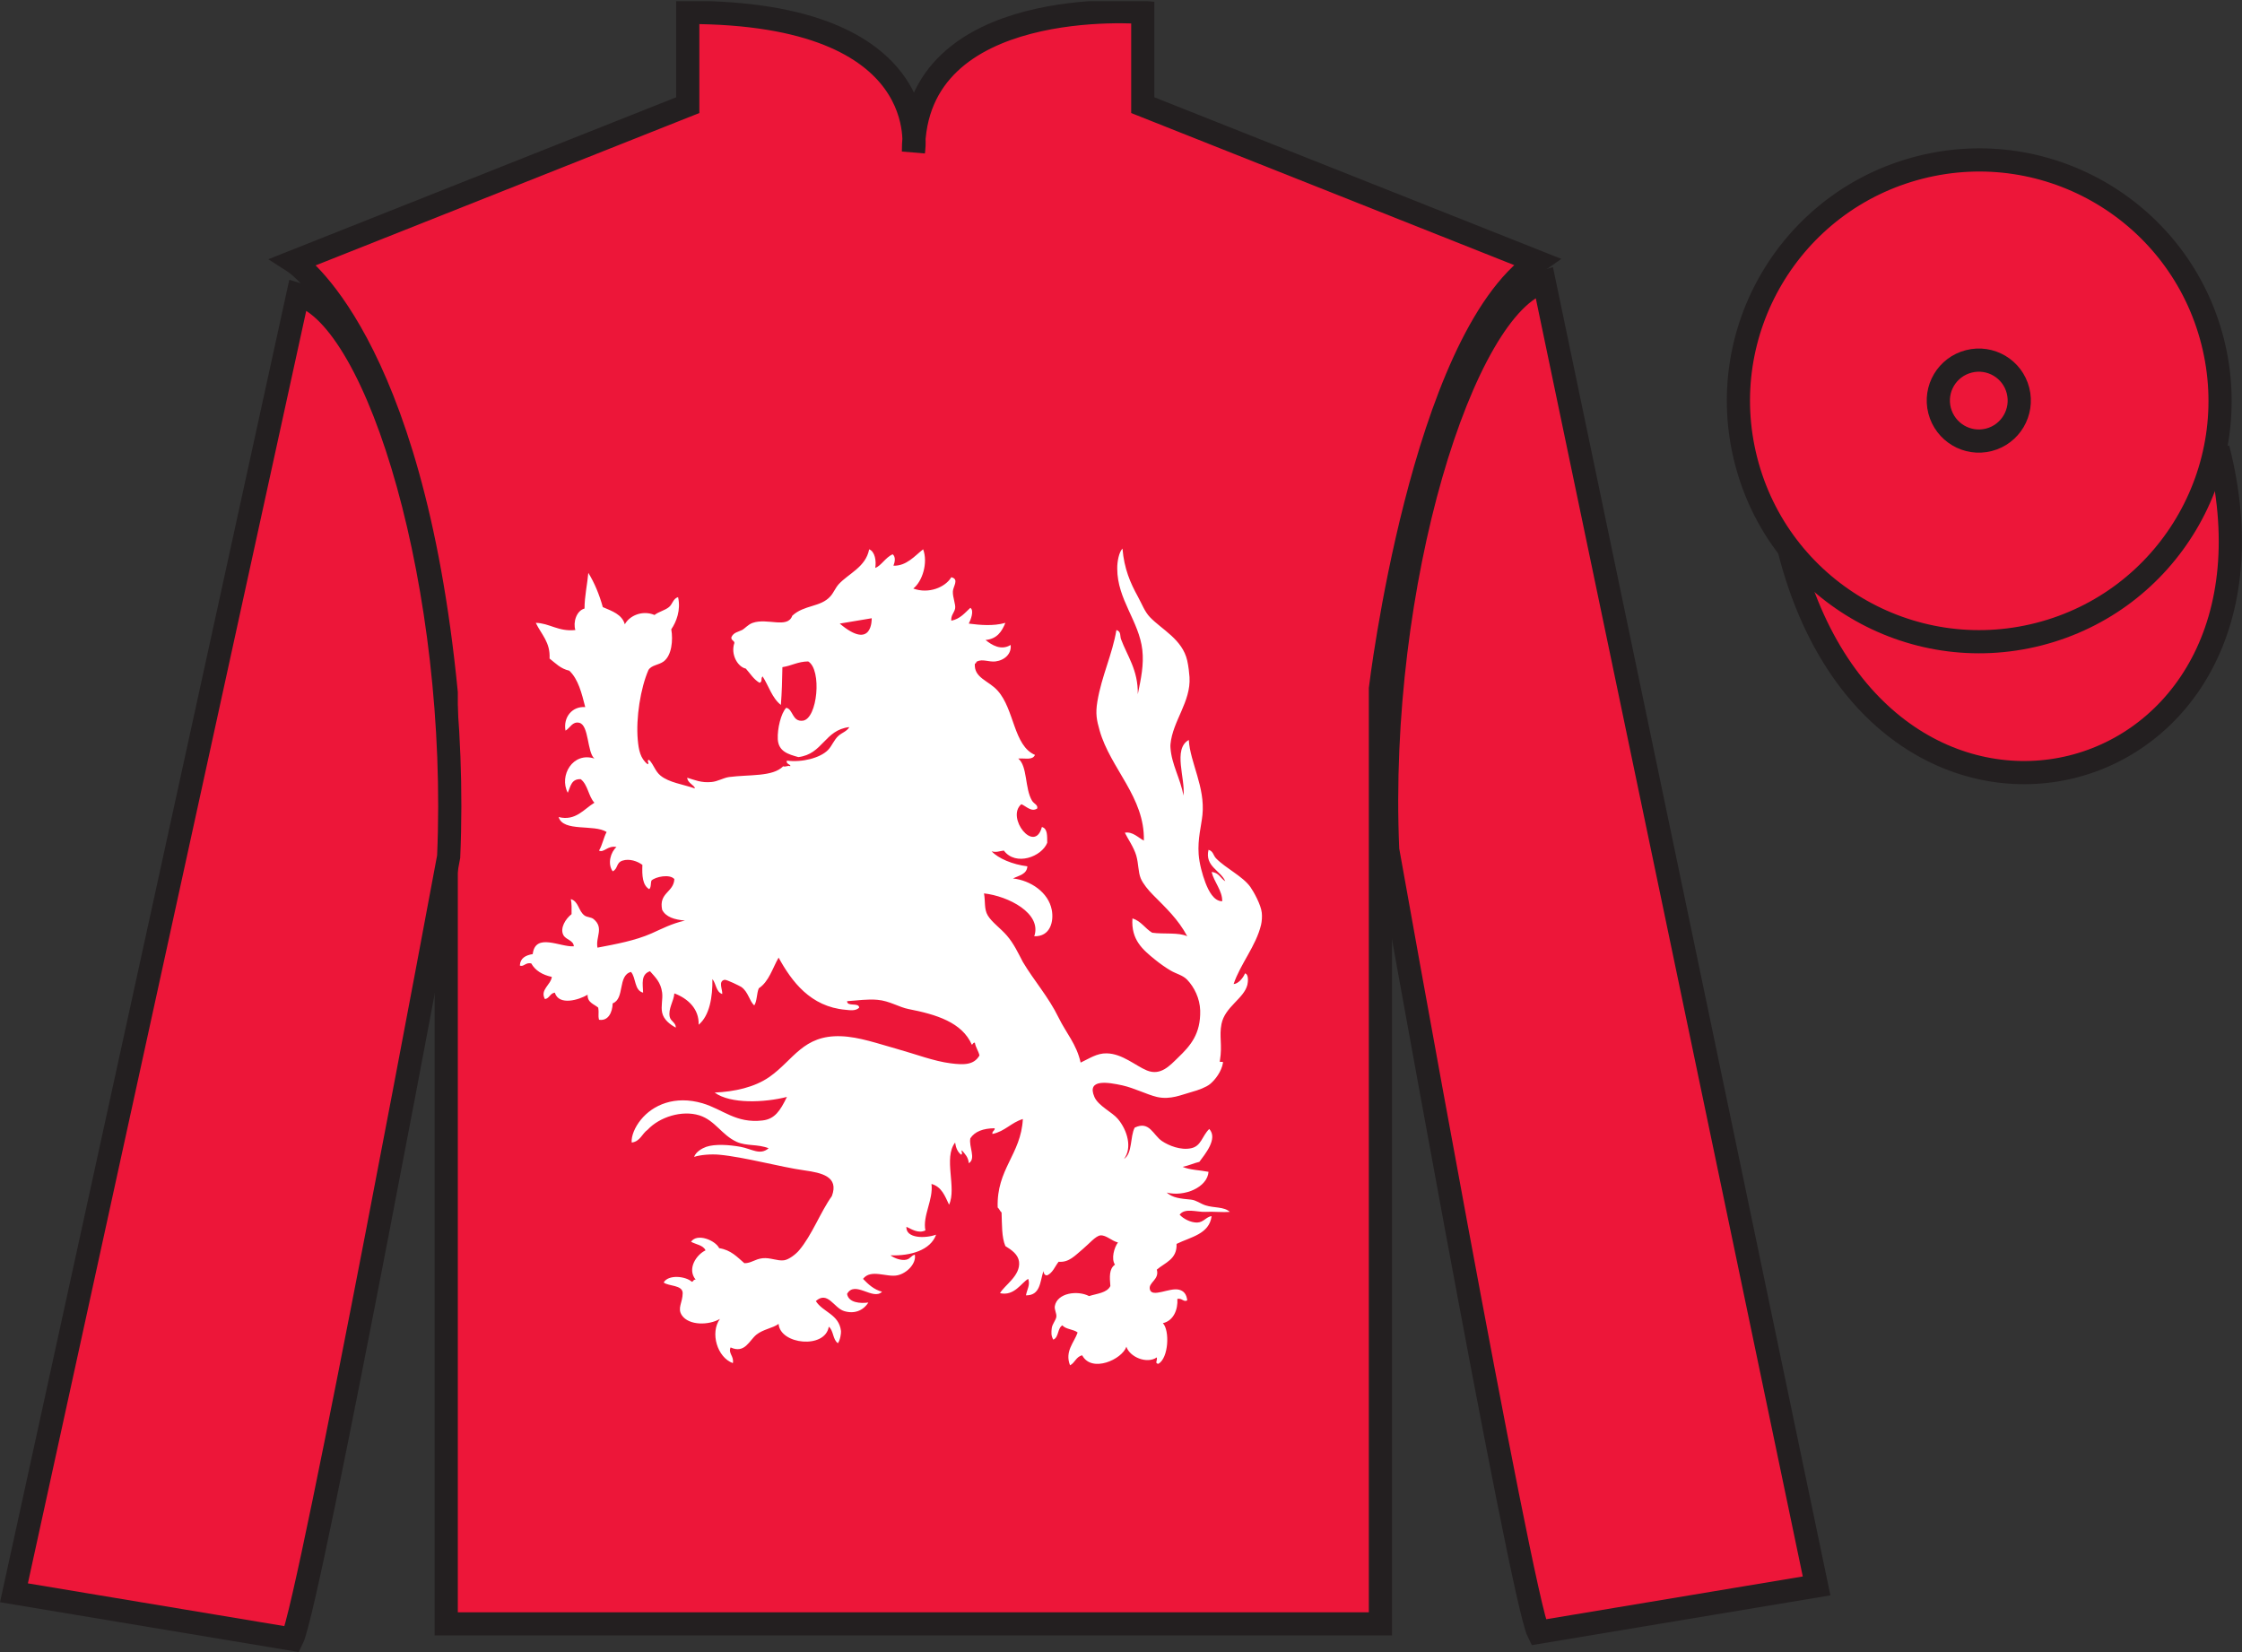 <?xml version="1.0" encoding="UTF-8"?>
<svg xmlns="http://www.w3.org/2000/svg" xmlns:xlink="http://www.w3.org/1999/xlink" width="96.7pt" height="71.25pt" viewBox="0 0 96.7 71.25" version="1.1">
<rect x="0" y="0" width="96.7" height="71.25" fill="#333333" stroke="none"/>
<defs>
<clipPath id="clip1">
  <path d="M 0 71.25 L 96.695 71.25 L 96.695 0.051 L 0 0.051 L 0 71.25 Z M 0 71.25 "/>
</clipPath>
</defs>
<g id="surface0">
<g clip-path="url(#clip1)" clip-rule="nonzero">
<path style=" stroke:none;fill-rule:nonzero;fill:rgb(92.863%,8.783%,22.277%);fill-opacity:1;" d="M 12.664 11.285 C 12.664 11.285 17.746 14.535 19.246 29.871 C 19.246 29.871 19.246 44.871 19.246 70.035 L 59.539 70.035 L 59.539 29.703 C 59.539 29.703 61.332 14.703 66.289 11.285 L 49.289 4.535 L 49.289 0.535 C 49.289 0.535 39.398 -0.297 39.398 6.535 C 39.398 6.535 40.414 0.535 29.664 0.535 L 29.664 4.535 L 12.664 11.285 "/>
<path style="fill:none;stroke-width:10;stroke-linecap:butt;stroke-linejoin:miter;stroke:rgb(13.73%,12.16%,12.549%);stroke-opacity:1;stroke-miterlimit:4;" d="M 126.641 599.648 C 126.641 599.648 177.461 567.148 192.461 413.789 C 192.461 413.789 192.461 263.789 192.461 12.148 L 595.391 12.148 L 595.391 415.469 C 595.391 415.469 613.32 565.469 662.891 599.648 L 492.891 667.148 L 492.891 707.148 C 492.891 707.148 393.984 715.469 393.984 647.148 C 393.984 647.148 404.141 707.148 296.641 707.148 L 296.641 667.148 L 126.641 599.648 Z M 126.641 599.648 " transform="matrix(0.1,0,0,-0.1,0,71.25)"/>
<path style=" stroke:none;fill-rule:nonzero;fill:rgb(92.863%,8.783%,22.277%);fill-opacity:1;" d="M 12.602 70.695 C 13.352 69.195 19.352 36.945 19.352 36.945 C 19.852 25.445 16.352 13.695 12.852 12.695 L 0.602 68.695 L 12.602 70.695 "/>
<path style="fill:none;stroke-width:10;stroke-linecap:butt;stroke-linejoin:miter;stroke:rgb(13.73%,12.16%,12.549%);stroke-opacity:1;stroke-miterlimit:4;" d="M 126.016 5.547 C 133.516 20.547 193.516 343.047 193.516 343.047 C 198.516 458.047 163.516 575.547 128.516 585.547 L 6.016 25.547 L 126.016 5.547 Z M 126.016 5.547 " transform="matrix(0.1,0,0,-0.1,0,71.25)"/>
<path style=" stroke:none;fill-rule:nonzero;fill:rgb(92.863%,8.783%,22.277%);fill-opacity:1;" d="M 78.352 68.398 L 66.602 12.148 C 63.102 13.148 59.352 25.148 59.852 36.648 C 59.852 36.648 65.602 68.898 66.352 70.398 L 78.352 68.398 "/>
<path style="fill:none;stroke-width:10;stroke-linecap:butt;stroke-linejoin:miter;stroke:rgb(13.73%,12.16%,12.549%);stroke-opacity:1;stroke-miterlimit:4;" d="M 783.516 28.516 L 666.016 591.016 C 631.016 581.016 593.516 461.016 598.516 346.016 C 598.516 346.016 656.016 23.516 663.516 8.516 L 783.516 28.516 Z M 783.516 28.516 " transform="matrix(0.1,0,0,-0.1,0,71.25)"/>
<path style="fill-rule:nonzero;fill:rgb(92.863%,8.783%,22.277%);fill-opacity:1;stroke-width:10;stroke-linecap:butt;stroke-linejoin:miter;stroke:rgb(13.73%,12.16%,12.549%);stroke-opacity:1;stroke-miterlimit:4;" d="M 771.758 475.195 C 811.484 319.531 995.391 367.148 956.641 519.141 " transform="matrix(0.1,0,0,-0.1,0,71.25)"/>
<path style=" stroke:none;fill-rule:nonzero;fill:rgb(97.855%,69.792%,23.972%);fill-opacity:1;" d="M 85.797 18.977 C 86.734 18.738 87.297 17.789 87.059 16.855 C 86.82 15.922 85.871 15.355 84.934 15.594 C 84 15.836 83.438 16.785 83.676 17.719 C 83.914 18.652 84.863 19.219 85.797 18.977 "/>
<path style="fill:none;stroke-width:10;stroke-linecap:butt;stroke-linejoin:miter;stroke:rgb(13.73%,12.16%,12.549%);stroke-opacity:1;stroke-miterlimit:4;" d="M 857.969 522.734 C 867.344 525.117 872.969 534.609 870.586 543.945 C 868.203 553.281 858.711 558.945 849.336 556.562 C 840 554.141 834.375 544.648 836.758 535.312 C 839.141 525.977 848.633 520.312 857.969 522.734 Z M 857.969 522.734 " transform="matrix(0.1,0,0,-0.1,0,71.25)"/>
<path style=" stroke:none;fill-rule:nonzero;fill:rgb(92.863%,8.783%,22.277%);fill-opacity:1;" d="M 87.934 27.352 C 93.492 25.934 96.848 20.277 95.43 14.719 C 94.012 9.16 88.355 5.805 82.801 7.223 C 77.242 8.641 73.887 14.297 75.305 19.855 C 76.723 25.414 82.379 28.77 87.934 27.352 "/>
<path style="fill:none;stroke-width:10;stroke-linecap:butt;stroke-linejoin:miter;stroke:rgb(13.73%,12.16%,12.549%);stroke-opacity:1;stroke-miterlimit:4;" d="M 879.336 438.984 C 934.922 453.164 968.477 509.727 954.297 565.312 C 940.117 620.898 883.555 654.453 828.008 640.273 C 772.422 626.094 738.867 569.531 753.047 513.945 C 767.227 458.359 823.789 424.805 879.336 438.984 Z M 879.336 438.984 " transform="matrix(0.1,0,0,-0.1,0,71.25)"/>
<path style=" stroke:none;fill-rule:nonzero;fill:rgb(92.863%,8.783%,22.277%);fill-opacity:1;" d="M 85.781 18.969 C 86.715 18.73 87.277 17.777 87.039 16.844 C 86.801 15.91 85.852 15.348 84.918 15.586 C 83.98 15.824 83.418 16.773 83.656 17.707 C 83.898 18.641 84.844 19.207 85.781 18.969 "/>
<path style="fill:none;stroke-width:10;stroke-linecap:butt;stroke-linejoin:miter;stroke:rgb(13.73%,12.16%,12.549%);stroke-opacity:1;stroke-miterlimit:4;" d="M 857.812 522.812 C 867.148 525.195 872.773 534.727 870.391 544.062 C 868.008 553.398 858.516 559.023 849.18 556.641 C 839.805 554.258 834.18 544.766 836.562 535.43 C 838.984 526.094 848.438 520.43 857.812 522.812 Z M 857.812 522.812 " transform="matrix(0.1,0,0,-0.1,0,71.25)"/>
<path style=" stroke:none;fill-rule:nonzero;fill:rgb(100%,100%,100%);fill-opacity:1;" d="M 36.219 26.895 L 37.598 26.664 C 37.598 26.664 37.648 28.098 36.219 26.895 Z M 54.422 39.363 C 54.387 39.023 54.074 38.457 53.93 38.254 C 53.602 37.793 52.879 37.457 52.453 37.023 C 52.324 36.891 52.336 36.711 52.125 36.652 C 51.957 37.367 52.645 37.539 52.848 38.008 C 52.641 37.883 52.574 37.629 52.258 37.609 C 52.367 38.047 52.727 38.418 52.715 38.871 C 52.352 38.867 52.129 38.426 51.992 38.07 C 51.855 37.711 51.727 37.234 51.699 36.84 C 51.652 36.176 51.816 35.613 51.863 35.145 C 51.984 33.941 51.34 32.91 51.273 31.914 C 50.574 32.301 51.137 33.594 51.043 34.312 C 50.918 33.586 50.531 32.973 50.484 32.25 C 50.48 32.203 50.48 32.145 50.484 32.098 C 50.578 31.094 51.371 30.266 51.305 29.203 C 51.293 29.027 51.262 28.738 51.207 28.492 C 51 27.574 50.113 27.156 49.598 26.617 C 49.371 26.379 49.254 26.051 49.074 25.723 C 48.758 25.152 48.484 24.527 48.414 23.66 C 48.266 23.809 48.184 24.207 48.188 24.523 C 48.188 25.855 49.129 26.789 49.27 28.031 C 49.34 28.668 49.219 29.242 49.074 29.941 C 49.094 28.898 48.613 28.281 48.352 27.57 C 48.297 27.43 48.367 27.238 48.152 27.172 C 47.977 28.223 47.516 29.152 47.332 30.25 C 47.242 30.789 47.301 31.055 47.43 31.512 C 47.895 33.145 49.383 34.387 49.336 36.254 C 49.094 36.129 48.848 35.852 48.516 35.914 C 48.656 36.199 48.898 36.531 49.008 36.898 C 49.113 37.27 49.086 37.605 49.203 37.887 C 49.301 38.117 49.531 38.395 49.73 38.594 C 50.285 39.156 50.816 39.645 51.207 40.379 C 50.836 40.203 50.18 40.297 49.695 40.227 C 49.387 40.043 49.219 39.727 48.844 39.609 C 48.777 40.531 49.285 40.957 49.828 41.395 C 50.023 41.555 50.297 41.746 50.484 41.855 C 50.734 42.004 51.016 42.055 51.207 42.258 C 51.512 42.578 51.75 43.062 51.766 43.582 C 51.789 44.594 51.348 45.098 50.812 45.613 C 50.461 45.953 50.062 46.41 49.469 46.168 C 48.98 45.969 48.406 45.438 47.727 45.43 C 47.305 45.422 46.988 45.652 46.609 45.828 C 46.43 45.027 45.988 44.562 45.66 43.891 C 45.223 42.992 44.598 42.297 44.117 41.488 C 43.914 41.102 43.727 40.695 43.426 40.348 C 43.16 40.039 42.781 39.777 42.605 39.484 C 42.438 39.211 42.504 38.863 42.441 38.531 C 43.484 38.645 44.949 39.391 44.609 40.379 C 45.301 40.402 45.461 39.738 45.363 39.238 C 45.219 38.484 44.445 37.969 43.691 37.887 C 43.949 37.758 44.289 37.711 44.312 37.363 C 43.672 37.285 43.055 37.023 42.77 36.715 C 42.98 36.777 43.094 36.707 43.297 36.684 C 43.812 37.371 44.93 36.949 45.168 36.348 C 45.164 36.051 45.188 35.734 44.938 35.668 C 44.625 36.848 43.379 35.258 44.051 34.684 C 44.246 34.758 44.488 35.043 44.738 34.867 C 44.77 34.703 44.594 34.672 44.512 34.531 C 44.195 34.004 44.324 33.043 43.918 32.715 C 44.258 32.695 44.527 32.793 44.641 32.559 C 43.711 32.16 43.758 30.598 43.031 29.789 C 42.641 29.348 41.996 29.242 42.047 28.617 C 42.125 28.629 42.086 28.527 42.148 28.527 C 42.375 28.41 42.66 28.559 42.934 28.527 C 43.336 28.477 43.637 28.191 43.59 27.816 C 43.176 28.07 42.777 27.82 42.508 27.602 C 43.008 27.555 43.211 27.234 43.363 26.863 C 42.844 27.012 42.262 26.957 41.785 26.895 C 41.867 26.734 42.027 26.332 41.852 26.215 C 41.613 26.434 41.418 26.691 41.031 26.77 C 41.008 26.531 41.156 26.434 41.195 26.246 C 41.23 26.074 41.086 25.762 41.098 25.508 C 41.105 25.293 41.383 24.98 41.031 24.895 C 40.777 25.324 40.062 25.629 39.391 25.383 C 39.781 25.078 40.035 24.277 39.816 23.691 C 39.457 23.969 39.102 24.414 38.535 24.398 C 38.598 24.242 38.641 24.023 38.504 23.906 C 38.199 24.031 37.996 24.414 37.75 24.492 C 37.801 24.207 37.742 23.789 37.488 23.691 C 37.34 24.461 36.602 24.73 36.172 25.199 C 36.027 25.363 35.949 25.574 35.812 25.723 C 35.387 26.195 34.688 26.078 34.172 26.555 C 33.969 27.125 33.102 26.641 32.465 26.863 C 32.262 26.934 32.137 27.102 32.004 27.172 C 31.844 27.254 31.641 27.27 31.547 27.48 C 31.523 27.621 31.664 27.613 31.676 27.727 C 31.504 28.215 31.812 28.762 32.168 28.836 C 32.359 29.047 32.504 29.301 32.762 29.449 C 32.906 29.387 32.793 29.277 32.891 29.172 C 33.156 29.578 33.297 30.105 33.68 30.402 C 33.723 29.84 33.734 29.398 33.746 28.773 C 34.141 28.715 34.41 28.531 34.859 28.527 C 35.457 28.883 35.262 31 34.629 31.082 C 34.16 31.141 34.211 30.578 33.91 30.527 C 33.684 30.758 33.523 31.438 33.547 31.883 C 33.578 32.41 33.996 32.531 34.434 32.652 C 35.492 32.527 35.566 31.477 36.633 31.359 C 36.523 31.543 36.328 31.594 36.172 31.727 C 35.969 31.906 35.895 32.156 35.715 32.344 C 35.379 32.691 34.59 32.891 33.941 32.805 C 33.879 32.969 34.156 32.973 34.074 33.051 C 34.035 32.988 33.895 33.09 33.777 33.051 C 33.328 33.508 32.332 33.398 31.449 33.512 C 31.199 33.547 30.957 33.703 30.691 33.727 C 30.246 33.77 29.973 33.641 29.641 33.543 C 29.648 33.773 29.973 33.871 29.969 34.004 C 29.453 33.824 28.863 33.754 28.492 33.453 C 28.25 33.254 28.215 33.008 28 32.773 C 27.852 32.785 28.035 32.918 27.934 32.961 C 27.613 32.711 27.547 32.332 27.508 31.914 C 27.422 30.961 27.629 29.672 27.969 28.895 C 28.102 28.68 28.406 28.688 28.625 28.527 C 28.973 28.266 29.035 27.613 28.953 27.141 C 29.176 26.816 29.371 26.305 29.246 25.754 C 29.027 25.816 29.008 26.062 28.852 26.184 C 28.676 26.328 28.414 26.379 28.23 26.523 C 27.699 26.301 27.145 26.559 26.949 26.926 C 26.828 26.496 26.398 26.355 26 26.184 C 25.848 25.641 25.645 25.145 25.375 24.707 C 25.336 25.168 25.211 25.723 25.211 26.246 C 24.859 26.34 24.711 26.844 24.816 27.172 C 24.09 27.254 23.691 26.871 23.109 26.863 C 23.352 27.367 23.742 27.703 23.703 28.402 C 23.961 28.602 24.172 28.84 24.555 28.926 C 24.945 29.297 25.09 29.902 25.242 30.496 C 24.68 30.453 24.285 30.934 24.391 31.512 C 24.598 31.391 24.684 31.109 24.98 31.172 C 25.41 31.266 25.316 32.445 25.637 32.715 C 24.711 32.414 24.102 33.449 24.488 34.191 C 24.609 33.934 24.633 33.586 25.047 33.605 C 25.355 33.84 25.379 34.344 25.637 34.621 C 25.191 34.887 24.824 35.426 24.094 35.238 C 24.289 35.895 25.629 35.535 26.164 35.883 C 26.031 36.129 25.98 36.449 25.836 36.684 C 26.047 36.793 26.207 36.453 26.59 36.531 C 26.344 36.742 26.188 37.246 26.426 37.578 C 26.66 37.473 26.566 37.207 26.852 37.117 C 27.141 37.023 27.488 37.137 27.707 37.301 C 27.688 37.762 27.711 38.176 28 38.348 C 28.09 38.277 28.059 38.094 28.098 37.977 C 28.27 37.812 28.887 37.684 29.086 37.914 C 29.055 38.496 28.406 38.492 28.559 39.238 C 28.719 39.551 29.09 39.664 29.543 39.703 C 28.957 39.836 28.555 40.055 28.098 40.258 C 27.398 40.566 26.57 40.719 25.77 40.871 C 25.68 40.414 26.062 40.023 25.605 39.641 C 25.5 39.551 25.312 39.562 25.211 39.484 C 24.941 39.285 24.965 38.883 24.621 38.777 C 24.66 38.965 24.656 39.195 24.652 39.426 C 24.387 39.633 24.152 40.027 24.293 40.316 C 24.395 40.535 24.734 40.543 24.75 40.812 C 24.168 40.859 23.09 40.207 22.977 41.148 C 22.672 41.199 22.438 41.32 22.422 41.641 C 22.582 41.719 22.668 41.492 22.914 41.551 C 23.086 41.859 23.391 42.043 23.801 42.133 C 23.758 42.48 23.277 42.688 23.504 43.09 C 23.707 43.055 23.719 42.84 23.93 42.812 C 24.105 43.387 24.973 43.125 25.344 42.902 C 25.332 43.242 25.617 43.301 25.801 43.457 C 25.844 43.738 25.785 43.754 25.836 43.98 C 26.23 44.047 26.414 43.668 26.426 43.273 C 26.957 43.074 26.633 42.07 27.215 41.918 C 27.438 42.168 27.352 42.715 27.738 42.812 C 27.727 42.441 27.629 42.027 28.035 41.887 C 28.27 42.156 28.5 42.359 28.559 42.812 C 28.594 43.09 28.5 43.398 28.559 43.672 C 28.625 43.984 28.914 44.195 29.148 44.32 C 29.156 44.105 28.93 44.051 28.887 43.859 C 28.809 43.508 29.062 43.18 29.086 42.844 C 29.664 43.059 30.16 43.512 30.133 44.195 C 30.609 43.801 30.738 42.988 30.727 42.227 C 30.891 42.422 30.879 42.781 31.152 42.871 C 31.164 42.664 30.969 42.32 31.25 42.258 C 31.332 42.238 31.922 42.531 31.973 42.566 C 32.277 42.781 32.316 43.164 32.531 43.363 C 32.656 43.176 32.633 42.848 32.727 42.625 C 33.168 42.332 33.316 41.762 33.582 41.301 C 34.148 42.328 34.953 43.418 36.469 43.551 C 36.641 43.566 36.906 43.617 37.059 43.457 C 37.039 43.219 36.539 43.434 36.535 43.18 C 37.008 43.148 37.41 43.082 37.848 43.121 C 38.363 43.164 38.777 43.441 39.191 43.52 C 40.387 43.754 41.492 44.09 41.918 45.059 C 41.969 45.035 41.965 44.961 42.047 44.969 C 42.082 45.18 42.199 45.316 42.246 45.52 C 42.008 45.934 41.578 45.934 41 45.859 C 40.285 45.77 39.484 45.461 38.699 45.242 C 37.883 45.016 37.059 44.719 36.273 44.691 C 34.637 44.633 34.227 45.715 33.188 46.445 C 32.539 46.898 31.676 47.082 30.824 47.121 C 31.508 47.621 32.969 47.555 33.941 47.309 C 33.648 47.914 33.414 48.262 32.891 48.324 C 31.742 48.461 31.176 47.84 30.297 47.582 C 29.105 47.234 28.16 47.652 27.641 48.293 C 27.383 48.609 27.219 49 27.246 49.277 C 27.617 49.227 27.688 48.895 27.934 48.723 C 28.441 48.18 29.406 47.867 30.168 48.105 C 30.848 48.324 31.125 48.949 31.773 49.246 C 32.203 49.441 32.672 49.332 33.152 49.523 C 32.781 49.844 32.418 49.547 31.941 49.461 C 31.445 49.371 30.84 49.332 30.461 49.461 C 30.285 49.523 30.012 49.676 29.938 49.895 C 30.219 49.801 30.688 49.77 31.02 49.801 C 32.113 49.902 33.656 50.332 34.695 50.477 C 35.438 50.582 36.195 50.742 35.879 51.586 C 35.383 52.281 35.02 53.273 34.465 53.926 C 34.328 54.09 34.02 54.332 33.809 54.355 C 33.527 54.391 33.219 54.23 32.891 54.266 C 32.559 54.301 32.402 54.484 32.105 54.48 C 31.797 54.215 31.527 53.91 31.02 53.832 C 30.855 53.496 30.074 53.168 29.805 53.555 C 30.02 53.676 30.332 53.699 30.43 53.926 C 30.031 54.117 29.625 54.727 30.004 55.188 C 29.898 55.176 29.914 55.273 29.84 55.281 C 29.574 55.039 28.828 54.957 28.625 55.312 C 28.832 55.48 29.445 55.41 29.445 55.773 C 29.441 56.184 29.203 56.418 29.41 56.727 C 29.711 57.172 30.57 57.164 31.051 56.883 C 30.617 57.484 30.938 58.547 31.609 58.789 C 31.668 58.488 31.398 58.371 31.512 58.113 C 32.129 58.395 32.316 57.809 32.629 57.559 C 32.926 57.324 33.328 57.285 33.582 57.098 C 33.648 57.992 35.59 58.191 35.746 57.219 C 35.957 57.383 35.914 57.781 36.141 57.93 C 36.242 57.785 36.281 57.508 36.273 57.406 C 36.191 56.68 35.488 56.594 35.188 56.113 C 35.699 55.656 35.969 56.41 36.402 56.543 C 36.828 56.676 37.219 56.543 37.453 56.176 C 37.102 56.223 36.602 56.188 36.535 55.805 C 36.871 55.203 37.656 56.105 38.043 55.711 C 37.68 55.613 37.449 55.387 37.223 55.156 C 37.562 54.715 38.238 55.098 38.699 55.004 C 39.113 54.922 39.531 54.492 39.457 54.113 C 39.289 54.156 39.27 54.285 39.094 54.328 C 38.867 54.379 38.578 54.266 38.406 54.141 C 39.277 54.172 40.137 53.918 40.375 53.25 C 39.906 53.418 39.066 53.418 39.094 52.91 C 39.324 53.016 39.609 53.211 39.914 53.066 C 39.785 52.434 40.262 51.746 40.176 51.062 C 40.617 51.184 40.758 51.586 40.934 51.957 C 41.273 51.227 40.68 49.945 41.195 49.277 C 41.227 49.504 41.305 49.688 41.457 49.801 C 41.543 49.762 41.434 49.617 41.492 49.617 C 41.621 49.77 41.766 49.91 41.785 50.168 C 42.109 49.969 41.777 49.457 41.852 49.094 C 42.043 48.801 42.402 48.664 42.902 48.66 C 42.91 48.781 42.781 48.777 42.805 48.906 C 43.348 48.793 43.613 48.414 44.117 48.262 C 44.035 49.797 42.977 50.414 43.031 52.078 C 43.105 52.137 43.129 52.238 43.199 52.293 C 43.219 52.809 43.199 53.359 43.363 53.742 C 43.637 53.91 43.914 54.105 43.953 54.418 C 44.023 55.023 43.309 55.441 43.133 55.773 C 43.75 55.91 44.051 55.324 44.348 55.156 C 44.441 55.422 44.301 55.598 44.25 55.867 C 44.879 55.875 44.855 55.27 45.004 54.82 C 45.02 54.914 45.043 55.008 45.168 55.004 C 45.414 54.887 45.5 54.617 45.66 54.418 C 46.109 54.457 46.363 54.152 46.711 53.863 C 46.973 53.645 47.262 53.297 47.465 53.281 C 47.711 53.262 47.953 53.523 48.219 53.586 C 48.055 53.801 47.918 54.293 48.09 54.543 C 47.832 54.723 47.859 55.074 47.891 55.465 C 47.746 55.762 47.316 55.789 46.973 55.898 C 46.465 55.637 45.598 55.766 45.496 56.328 C 45.469 56.477 45.578 56.645 45.562 56.789 C 45.543 56.938 45.387 57.098 45.363 57.281 C 45.344 57.457 45.328 57.602 45.43 57.777 C 45.676 57.676 45.602 57.281 45.824 57.16 C 45.961 57.336 46.305 57.324 46.48 57.469 C 46.332 57.898 45.914 58.281 46.152 58.883 C 46.367 58.777 46.41 58.512 46.676 58.453 C 47.086 59.223 48.395 58.633 48.582 58.082 C 48.723 58.523 49.461 58.84 49.895 58.543 C 49.926 58.691 49.793 58.797 49.961 58.82 C 50.406 58.574 50.457 57.375 50.156 57.066 C 50.613 56.965 50.812 56.48 50.781 56.02 C 50.984 55.973 51.055 56.176 51.207 56.082 C 51.176 55.805 51.047 55.668 50.844 55.621 C 50.441 55.527 49.699 55.973 49.598 55.621 C 49.508 55.312 50.02 55.195 49.895 54.758 C 50.246 54.453 50.777 54.312 50.746 53.648 C 51.352 53.348 52.16 53.23 52.258 52.449 C 52.016 52.484 51.914 52.719 51.633 52.727 C 51.352 52.73 51.035 52.562 50.879 52.387 C 51.109 52.082 51.613 52.281 51.992 52.266 C 52.34 52.246 52.699 52.293 53.043 52.266 C 52.789 52.035 52.359 52.105 51.992 51.984 C 51.766 51.91 51.609 51.766 51.371 51.738 C 50.906 51.695 50.582 51.664 50.32 51.434 C 51.086 51.629 52.078 51.207 52.125 50.539 C 51.754 50.465 51.312 50.461 51.008 50.324 C 51.273 50.273 51.477 50.168 51.73 50.109 C 51.969 49.781 52.543 49.109 52.156 48.691 C 51.836 49.008 51.816 49.43 51.371 49.523 C 50.926 49.617 50.41 49.41 50.121 49.215 C 49.73 48.953 49.582 48.324 48.941 48.633 C 48.734 49.031 48.852 49.738 48.48 49.984 C 48.84 49.508 48.629 48.754 48.219 48.262 C 47.973 47.965 47.371 47.699 47.203 47.309 C 46.859 46.516 47.793 46.676 48.414 46.812 C 48.934 46.93 49.457 47.203 49.895 47.309 C 50.488 47.445 50.965 47.211 51.402 47.094 C 51.691 47.016 52.023 46.891 52.191 46.754 C 52.414 46.57 52.688 46.215 52.75 45.828 C 52.758 45.746 52.566 45.859 52.617 45.738 C 52.727 45.055 52.578 44.707 52.684 44.164 C 52.832 43.418 53.652 43.07 53.801 42.473 C 53.828 42.352 53.867 42.023 53.699 41.98 C 53.617 42.188 53.398 42.434 53.207 42.441 C 53.5 41.57 54.172 40.801 54.391 39.887 C 54.426 39.738 54.441 39.527 54.422 39.363 "/>
</g>
</g>
</svg>

